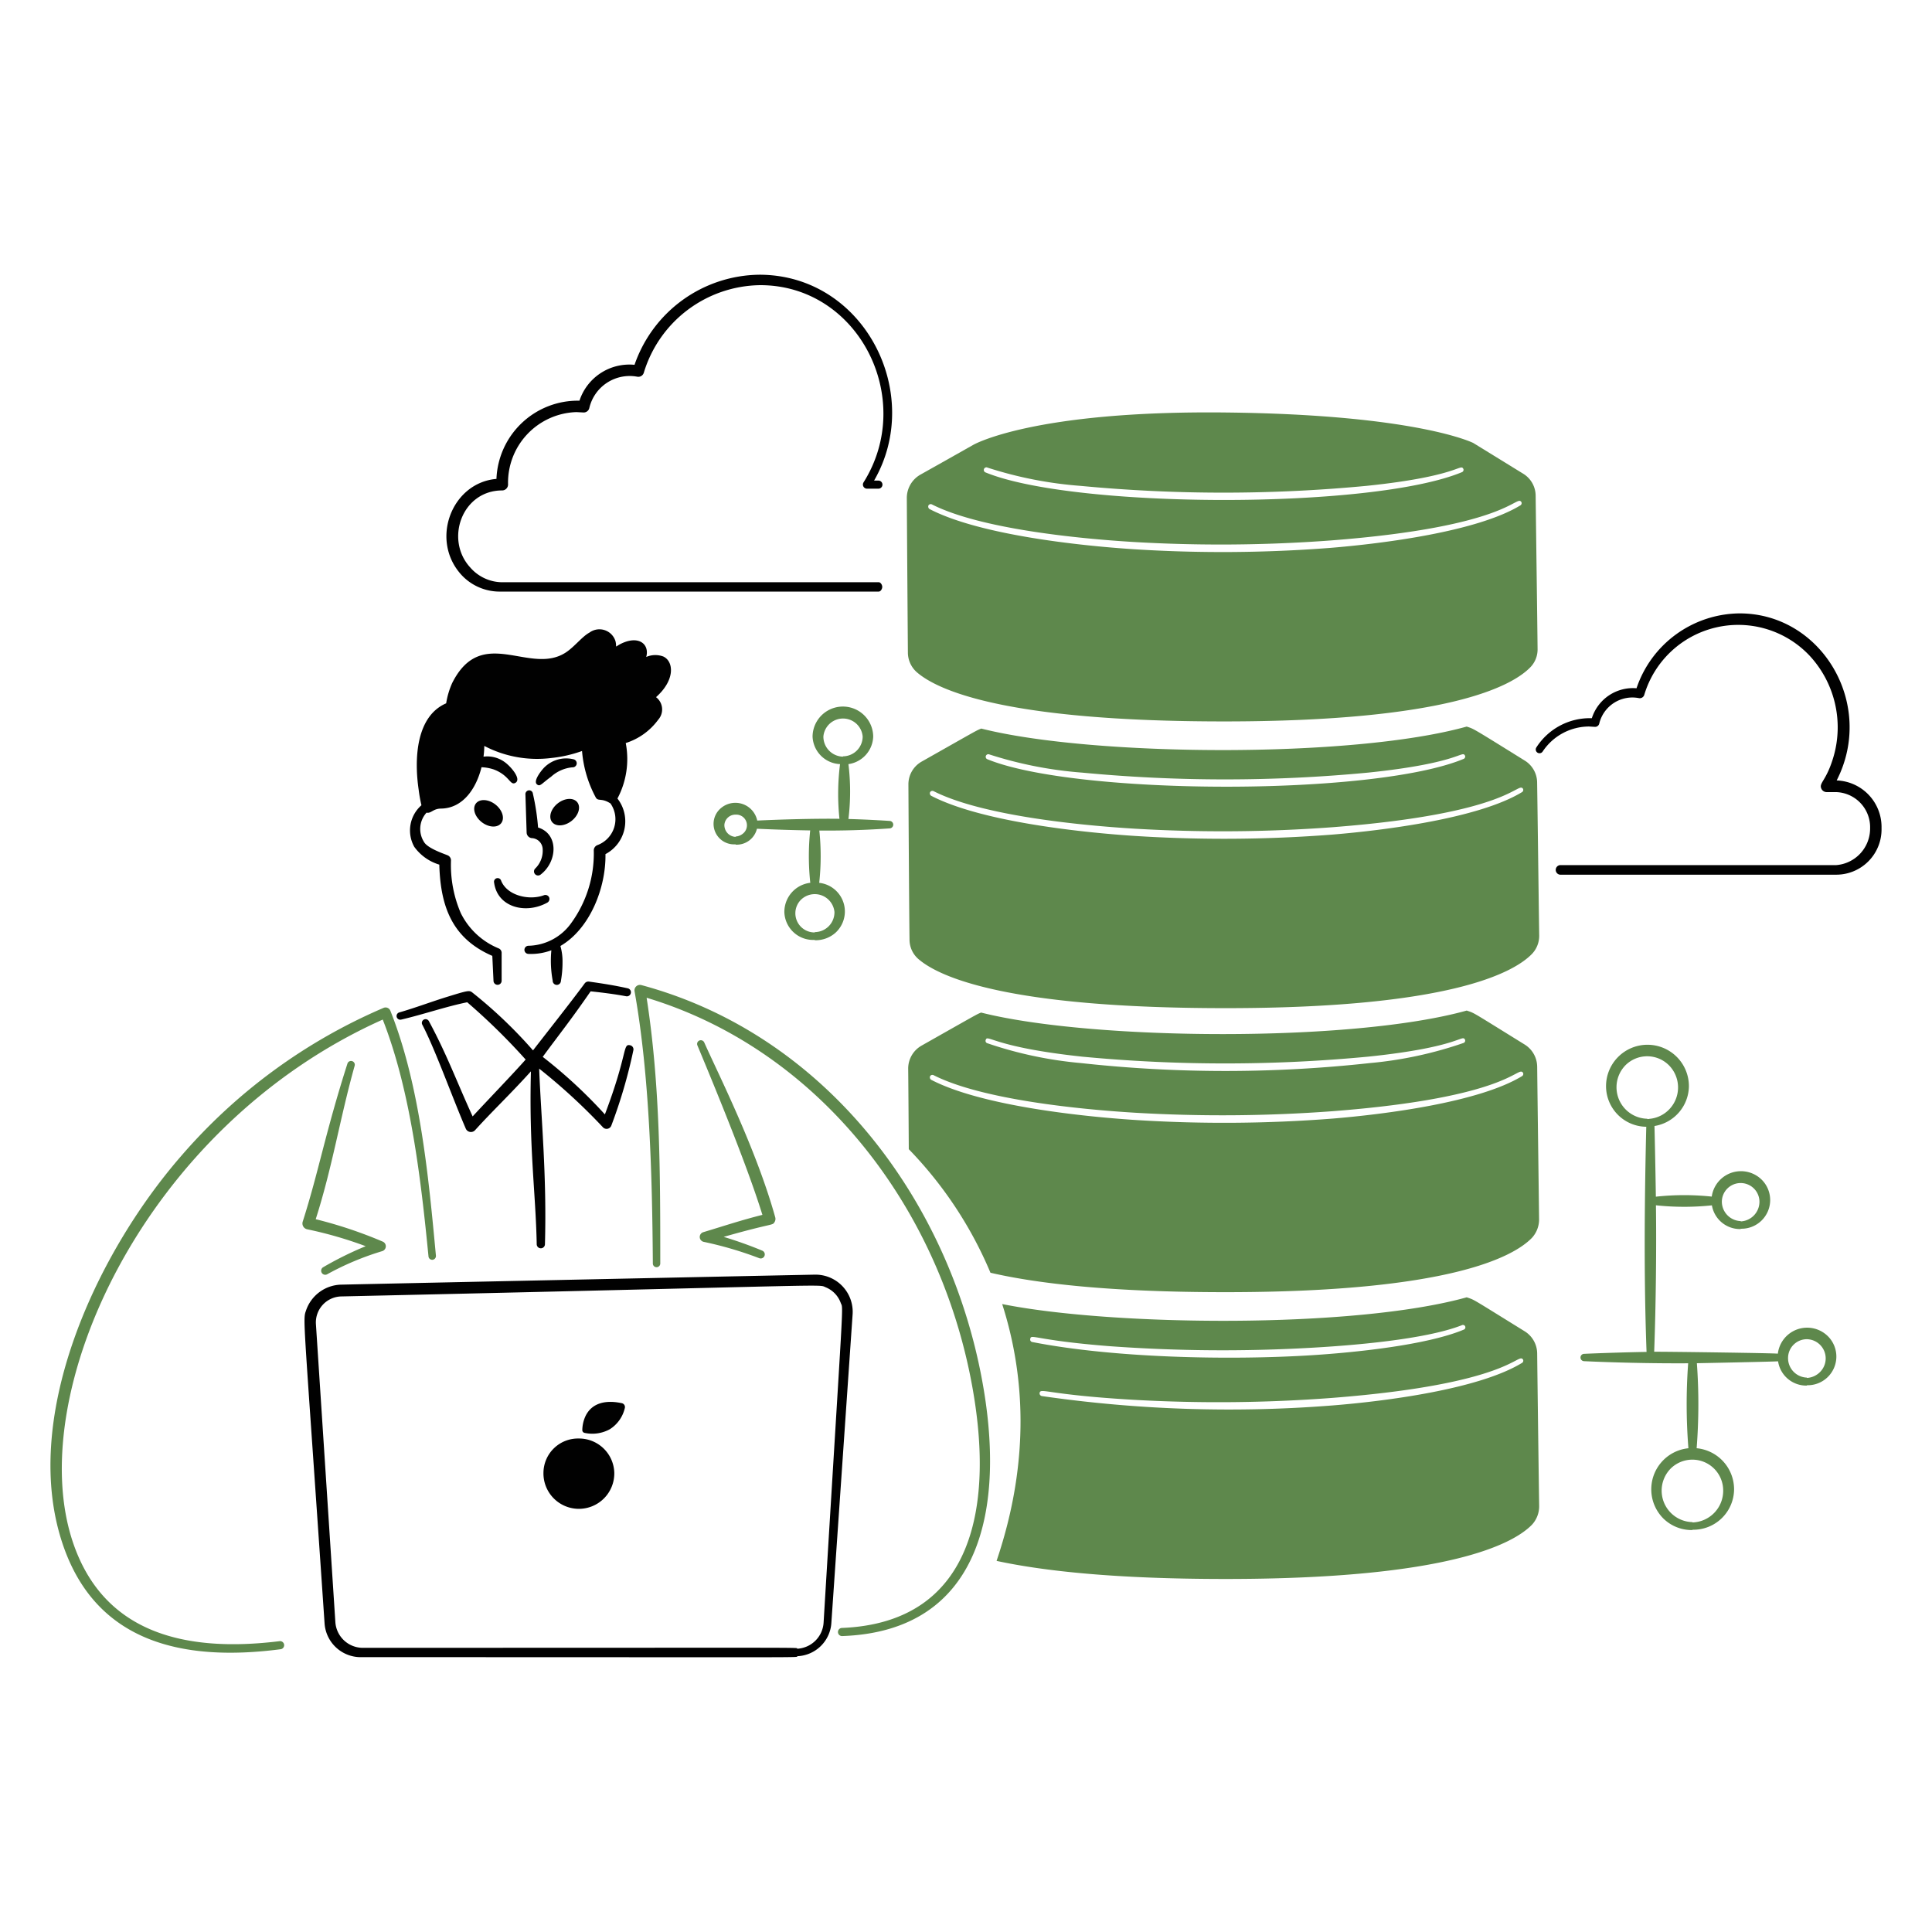 <svg id="SvgjsSvg1006" width="288" height="288" xmlns="http://www.w3.org/2000/svg" version="1.1" xmlns:xlink="http://www.w3.org/1999/xlink" xmlns:svgjs="http://svgjs.com/svgjs"><defs id="SvgjsDefs1007"></defs><g id="SvgjsG1008"><svg xmlns="http://www.w3.org/2000/svg" viewBox="-.5 -.5 400 400" width="288" height="288"><path fill="#010101" d="M110.9 170.826c4.335 1.331 4.016 7.076.541 9.738a.842.842 0 11-1.079-1.293 5.143 5.143 0 001.494-3.946 2.358 2.358 0 00-2.284-2.302 1.197 1.197 0 01-1.039-1.141l-.249-7.878a.798.798 0 01.664-.868.764.764 0 01.874.652 47.95 47.95 0 011.079 7.038zM101.803 182.251c.68 5.085 6.506 6.593 10.973 4.146a.874.874 0 00.415-1.117.856.856 0 00-1.121-.413c-3.076 1.109-7.571.05-8.806-3.002a.752.752 0 10-1.46.387zM113.601 160.31a7.603 7.603 0 014.403-1.945.842.842 0 00.2-1.67 6.4 6.4 0 00-6.185 1.877c-.491.541-2.206 2.671-1.329 3.342.652.495.874-.12 2.911-1.604z" class="color191919 svgShape"></path><path fill="#010101" d="M136.825 135.419a4.768 4.768 0 0 0 -3.531 0.098c0.714 -2.534 -1.412 -4.535 -5.111 -2.793 -1.626 0.798 -0.902 0.98 -1.245 -0.443a3.477 3.477 0 0 0 -5.402 -1.807c-1.49 0.81 -2.993 2.803 -4.736 4.01 -7.473 5.123 -17.488 -5.877 -23.681 6.43a16.517 16.517 0 0 0 -1.245 4.201c-6.145 2.649 -6.669 11.266 -5.694 17.891a30.625 30.625 0 0 0 0.575 3.212 6.937 6.937 0 0 0 -1.488 8.602 9.887 9.887 0 0 0 5.187 3.693c0.243 8.864 2.775 15.33 10.973 18.891l0.249 5.199a0.842 0.842 0 0 0 1.682 -0.08v-5.797a0.998 0.998 0 0 0 -0.599 -0.868 15.148 15.148 0 0 1 -7.852 -7.296 25.175 25.175 0 0 1 -2.035 -10.889 1.139 1.139 0 0 0 -0.706 -1.097c-1.041 -0.417 -4.207 -1.494 -4.902 -2.793a5.007 5.007 0 0 1 0.549 -6.033c0.94 0.219 1.329 -0.824 2.983 -0.842 4.533 -0.054 7.292 -4.124 8.395 -8.559a8.906 8.906 0 0 1 2.532 0.457c3.288 1.229 3.38 3.413 4.487 2.771 1.309 -0.758 -0.906 -3.32 -2.119 -4.221a6.127 6.127 0 0 0 -4.485 -1.197 19.222 19.222 0 0 0 0.164 -2.222 23.569 23.569 0 0 0 13.835 2.502 26.933 26.933 0 0 0 6.398 -1.454 24.489 24.489 0 0 0 2.867 9.664c0.499 0.784 1.153 0.052 2.867 1.101 0.146 0.09 0.102 0.018 0.2 0.158a5.718 5.718 0 0 1 -2.701 8.545 1.179 1.179 0 0 0 -0.798 1.197 24.513 24.513 0 0 1 -4.694 14.99A11.156 11.156 0 0 1 108.907 195.311a0.842 0.842 0 0 0 -0.042 1.682 11.992 11.992 0 0 0 4.788 -0.748 22.743 22.743 0 0 0 0.275 6.294 0.852 0.852 0 0 0 1.704 0.042 21.831 21.831 0 0 0 0.333 -3.868 11.519 11.519 0 0 0 -0.439 -3.356c6.077 -3.521 9.446 -11.996 9.329 -19.02a7.677 7.677 0 0 0 2.48 -11.511 17.45 17.45 0 0 0 1.718 -11.487 13.307 13.307 0 0 0 6.729 -4.838 3.192 3.192 0 0 0 -0.457 -4.662c4.086 -3.645 3.613 -7.453 1.5 -8.419Z" class="color191919 svgShape"></path><path fill="#010101" d="M113.799 169.689a3.316 2.31-38.086 105.221-4.09 3.316 2.31-38.086 10-5.221 4.09zM99.227 169.707a3.316 2.31 38.086 102.849-3.637 3.316 2.31 38.086 10-2.849 3.637zM164.619 342.396c-.798.319 7.968.2-90.238.2a7.499 7.499 0 01-7.685-7.044c-4.461-65.636-4.545-62.595-3.791-64.857a7.88 7.88 0 017.182-5.221c11.675-.261 89.697-1.903 98.13-2.073a7.703 7.703 0 017.81 8.179l-4.403 63.93a7.362 7.362 0 01-7.006 6.887zm-.042-1.546a5.772 5.772 0 005.442-5.434c4.231-70.062 4.104-64.58 3.531-66.202a5.498 5.498 0 00-3.074-3.182c-1.796-.716 4.413-.459-100.333 1.881a5.387 5.387 0 00-5.235 5.726l4.03 61.773a5.708 5.708 0 005.442 5.249c97.889 0 89.54-.104 90.206.19z" class="color191919 svgShape"></path><path fill="#010101" d="M126.683 304.405a7.298 7.298 0 00-7.352-7.076 7.154 7.154 0 00-7.314 7.076 7.334 7.334 0 1014.665 0zM128.255 290.019c-3.174-.69-6.23-.178-7.581 2.773a7.158 7.158 0 00-.614 2.793.587.587 0 00.453.575 7.537 7.537 0 005.235-.748 7.07 7.07 0 003.124-4.429.818.818 0 00-.616-.964zM338.324 142a22.731 22.731 0 0121.237-15.503c17.103-.08 28.275 18.805 20.203 34.583a9.642 9.642 0 019.287 9.865 9.377 9.377 0 01-9.386 9.65h-57.183a.998.998 0 010-1.983h57.183a7.603 7.603 0 007.022-7.667 7.27 7.27 0 00-7.022-7.447h-1.965a1.213 1.213 0 01-1.065-.624c-.676-1.311.968-1.518 2.498-6.783a21.809 21.809 0 00-5.027-20.894 20.309 20.309 0 00-34.182 8.179.964.964 0 01-1.097.664 7.06 7.06 0 00-8.221 5.277.886.886 0 01-.966.668l-1.131-.07a11.571 11.571 0 00-9.62 5.187.778.778 0 01-1.299-.858 13.167 13.167 0 0111.483-6.047 8.928 8.928 0 019.253-6.198zM130.872 75.032a27.651 27.651 0 0125.935-18.653c21.678.076 34.057 24.642 23.661 42.623h.938a.838.838 0 010 1.674h-2.394a.852.852 0 01-.734-1.289c10.889-17.269-.998-40.915-21.462-40.846a25.5 25.5 0 00-24.03 18.154 1.185 1.185 0 01-1.345.798 8.579 8.579 0 00-9.931 6.496 1.197 1.197 0 01-1.303.904l-1.385-.07a14.609 14.609 0 00-14.133 15.006 1.231 1.231 0 01-1.221 1.211c-8.317 0-11.928 10.186-6.599 15.96a8.848 8.848 0 006.354 3.044h78.204c.399 0 .732.547.732.968s-.325.968-.732.968h-78.204a10.799 10.799 0 01-8.104-3.366c-6.721-7.212-2.129-19.186 7.166-19.962a16.858 16.858 0 0117.187-16.193A10.881 10.881 0 01130.872 75.032z" class="color191919 svgShape"></path><path fill="#5e884c" d="M317.839 133.811c-.046-5.277-.313-24.237-.399-31.655a5.373 5.373 0 00-2.594-4.588l-10.32-6.354s-11.661-5.901-51.425-6.314c-39.718-.415-52.05 6.679-52.05 6.679s-6.971 3.938-11.036 6.216a5.552 5.552 0 00-2.769 4.8c.044 7.599.178 26.444.223 32.052a5.458 5.458 0 001.875 4.052c4.245 3.669 18.184 10.165 63.577 10.165 46.332 0 59.651-7.314 63.441-11.232a5.297 5.297 0 001.476-3.82zm-113.915-37.506a82.711 82.711 0 0019.3 3.791 312.906 312.906 0 0059.289-.012c19.152-1.995 19.306-4.724 19.97-3.485a.527.527 0 01-.267.642c-18.653 7.78-80.412 7.593-98.695.058a.539.539 0 01.413-.999zm110.391 7.804c-8.978 5.498-28.728 7.944-39.238 8.812a289.329 289.329 0 01-40.993.281c-11.531-.758-31.95-3.006-42.144-8.317a.608.608 0 01-.221-.726.543.543 0 01.714-.231c10.035 5.097 30.4 7.098 41.707 7.78a308.074 308.074 0 0040.828-.309c37.055-2.847 38.4-9.536 39.513-7.966a.537.537 0 01-.156.67zM317.746 161.529a5.387 5.387 0 00-2.609-4.588c-11.372-7.07-10.394-6.458-11.97-7.014-23.725 6.633-77.606 6.212-100.508.413-1.131.467-.415.094-12.319 6.829a5.402 5.402 0 00-2.763 4.788c.038 7.599.154 26.45.229 32.052a5.327 5.327 0 001.843 4.054c4.259 3.669 18.19 10.163 63.591 10.163 46.32 0 59.637-7.312 63.441-11.23a5.434 5.434 0 001.496-3.818c-.086-5.267-.315-24.229-.431-31.647zm-113.48-5.855a82.731 82.731 0 0019.302 3.791 312.676 312.676 0 0059.287-.014c19.152-1.995 19.306-4.722 19.972-3.483a.531.531 0 01-.267.642c-18.713 7.796-80.486 7.565-98.695.058a.539.539 0 01.401-.994zm110.393 7.802c-8.989 5.498-28.728 7.944-39.238 8.812a289.874 289.874 0 01-40.993.281c-11.559-.76-31.958-3.01-42.146-8.317a.599.599 0 01-.219-.726.547.547 0 01.714-.233c10.035 5.099 30.408 7.1 41.705 7.78A307.697 307.697 0 00275.31 170.772c37.061-2.845 38.392-9.538 39.511-7.964a.537.537 0 01-.162.668zM317.756 220.33a5.468 5.468 0 00-2.617-4.588c-11.475-7.1-10.22-6.406-11.97-7.016-23.806 6.639-77.542 6.216-100.548.415-1.085.471.02-.14-12.297 6.831a5.452 5.452 0 00-2.793 4.788c.042 3.791.084 10.336.124 16.668a82.719 82.719 0 0116.91 25.58c9.638 2.23 24.802 4.022 48.65 4.022 46.324 0 59.617-7.312 63.441-11.23a5.636 5.636 0 001.496-3.818c-.064-5.273-.313-24.229-.395-31.651zm-114.16-5.556c.377-1.171 1.782 1.554 19.972 3.497a312.67 312.67 0 0059.287-.012c19.152-1.995 19.306-4.724 19.972-3.485a.531.531 0 01-.267.642 81.729 81.729 0 01-19.525 4.19 273.868 273.868 0 01-59.651 0 82.575 82.575 0 01-19.523-4.134.513.513 0 01-.265-.698zm111.064 7.505c-8.989 5.498-28.728 7.944-39.238 8.812a289.275 289.275 0 01-40.993.281c-11.559-.76-31.958-3.01-42.146-8.317a.599.599 0 01-.219-.726.543.543 0 01.714-.231c10.035 5.097 30.408 7.098 41.705 7.78a308.028 308.028 0 0040.828-.309c37.061-2.845 38.394-9.54 39.511-7.966a.537.537 0 01-.162.676zM317.756 279.699a5.462 5.462 0 00-2.617-4.588c-11.453-7.088-10.216-6.404-11.97-7.016-23.367 6.516-73.416 5.973-96.177 1.397 4.487 13.997 6.023 31.942-1.163 53.175 9.722 2.099 24.594 3.743 47.403 3.743 46.324 0 59.617-7.316 63.441-11.23a5.636 5.636 0 001.496-3.82c-.082-5.273-.331-24.235-.413-31.659zm-104.955-2.981c.17-1.133.934.277 16.441 1.496a323.27 323.27 0 0041.775.325c8.114-.451 23.541-1.668 31.14-4.668a.501.501 0 11.399.916c-7.842 3.276-23.01 4.762-31.455 5.295-17.129 1.083-41.109.569-57.903-2.735a.513.513 0 01-.397-.624zm101.859 4.93c-9.005 5.536-28.644 7.98-39.184 8.826a271.23 271.23 0 01-60.249-1.931.575.575 0 01-.493-.612c.217-1.187 1.263.319 19.316 1.375a311.884 311.884 0 0041.261-.385c37.139-2.901 38.406-9.504 39.511-7.944a.537.537 0 01-.162.676zM78.745 210.592c-49.652 22.206-74.523 77.759-64.105 108.35 6.368 18.699 23.184 22.743 42.709 20.349a.842.842 0 11.2 1.67c-20.525 2.667-38.027-1.624-44.911-21.313C3.561 293.664 18.901 259.749 36.866 239.001a115.273 115.273 0 0142.045-30.831 1.065 1.065 0 011.412.599c6.163 15.465 7.924 34.589 9.432 50.719a.786.786 0 01-.708.838.766.766 0 01-.83-.692c-1.542-15.691-3.653-34.198-9.472-49.041zM133.376 206.072c2.835 18.264 2.825 36.608 2.825 55.016a.768.768 0 01-1.536.012c-.134-18.196-.674-38.98-3.791-56.391a1.133 1.133 0 011.412-1.259c37.506 10.095 63.17 43.533 70.378 80.915 5.371 27.854-.297 52.867-28.79 53.865a.842.842 0 01-.084-1.682c27.186-1.077 31.932-25.099 26.671-51.758-7.2-36.544-32.104-68.157-67.086-78.719z" class="colorf07d29 svgShape"></path><path fill="#5e884c" d="M75.212 257.511a82.838 82.838 0 00-12.132-3.503 1.237 1.237 0 01-.914-1.554c3.302-10.322 4.652-18.296 9.263-32.734a.78.78 0 011.496.445c-3.052 10.877-4.588 20.916-8.06 31.758a91.255 91.255 0 0113.835 4.622 1.051 1.051 0 01-.084 1.995 58.168 58.168 0 00-11.383 4.788.838.838 0 01-.798-1.478 71.305 71.305 0 018.776-4.339zM157.348 251.025c-2.807-9.095-8.477-23.162-13.46-35.094a.77.77 0 011.412-.614c2.967 6.659 10.747 22.007 14.707 36.227a1.213 1.213 0 01-.126.94c-.483.834-.096.112-10.552 3.098a84.508 84.508 0 017.98 2.847.84.84 0 01-.622 1.562 76.279 76.279 0 00-11.509-3.382 1.035 1.035 0 01-.082-1.995c4.092-1.227 7.85-2.49 12.251-3.589z" class="colorf07d29 svgShape"></path><path fill="#010101" d="M129.97 215.915c-1.596 -0.383 -0.425 1.626 -5.235 14.312a101.627 101.627 0 0 0 -12.87 -11.916c3.651 -4.974 5.63 -7.36 9.919 -13.566 2.382 0.251 4.972 0.573 7.312 1.013a0.84 0.84 0 1 0 0.333 -1.646c-2.685 -0.599 -5.233 -0.998 -7.98 -1.383a0.946 0.946 0 0 0 -0.914 0.399c-3.048 4.13 -8.078 10.466 -10.679 13.843a95.926 95.926 0 0 0 -12.628 -12.032c-0.599 -0.431 -0.966 -0.345 -5.277 0.986 -3.282 1.021 -6.482 2.234 -9.764 3.182a0.768 0.768 0 0 0 0.375 1.49c4.567 -1.065 9.157 -2.667 13.668 -3.591a130.742 130.742 0 0 1 12.098 11.864c-2.635 2.993 -8.14 8.694 -10.973 11.771 -3.178 -6.917 -5.343 -12.866 -9.055 -19.717a0.774 0.774 0 0 0 -1.373 0.718c2.661 5.075 6.153 14.905 9.015 21.546a1.163 1.163 0 0 0 1.911 0.311c3.521 -3.906 7.16 -7.31 11.571 -12.189 -0.427 15.832 0.998 25.257 1.197 35.784a0.852 0.852 0 0 0 1.704 0c0.399 -14.382 -0.798 -26.001 -1.197 -36.345a122.234 122.234 0 0 1 13.197 12.136 1.045 1.045 0 0 0 1.744 -0.345 105.266 105.266 0 0 0 4.571 -15.633 0.866 0.866 0 0 0 -0.67 -0.994Z" class="color191919 svgShape"></path><path fill="#5e884c" d="M377.987 276.192a6.105 6.105 0 00-10.402 3.573c-.399-.116-22.903-.423-25.604-.399.349-9.48.487-21.364.363-30.324a54.731 54.731 0 0011.587.012 5.903 5.903 0 005.967 4.91v-.07a5.939 5.939 0 004.389-10.105 6.109 6.109 0 00-10.388 3.453 54.464 54.464 0 00-11.571.018c-.104-6.927-.239-12.718-.285-14.633a8.463 8.463 0 007.128-8.15 8.579 8.579 0 10-17.157 0 8.419 8.419 0 008.329 8.307c-.561 22.943-.293 37.107.058 46.615-4.221.072-9.706.251-12.916.399a.76.76 0 000 1.52c5.434.257 13.909.487 21.532.435a115.882 115.882 0 00.05 17.592 8.545 8.545 0 00-5.131 14.599 8.397 8.397 0 005.985 2.338v-.066a8.433 8.433 0 008.6-8.239 8.545 8.545 0 00-7.749-8.636 117.29 117.29 0 00.048-17.602c.2 0 16.61-.331 16.81-.399a5.901 5.901 0 005.985 5.029v-.07a5.939 5.939 0 004.371-10.109zm-21.993-28.038a3.894 3.894 0 017.78 0 4.082 4.082 0 01-3.878 4.225v-.068a4.034 4.034 0 01-3.902-4.158zm-19.918-28.147a6.372 6.372 0 018.932.02 6.53 6.53 0 01.168 9.067 6.452 6.452 0 01-3.99 2.031.798.798 0 00-.271.046c-.118 0-.233.016-.353.02v-.066a6.522 6.522 0 01-4.485-11.118zm20.191 87.98a6.56 6.56 0 01-6.356 6.719v-.068a6.52 6.52 0 01-4.487-11.116 6.384 6.384 0 0110.843 4.457zm20.189-24.568a4.156 4.156 0 01-2.853 1.369v-.07a4.03 4.03 0 01-3.904-4.158 3.896 3.896 0 013.904-3.791 3.976 3.976 0 012.853 6.649zM183.708 169.463a235.266 235.266 0 00-8.549-.399 46.709 46.709 0 000-11.36 5.963 5.963 0 005.129-5.72 6.278 6.278 0 00-12.555 0 5.943 5.943 0 005.688 5.718 49.231 49.231 0 00-.12 11.322c-5.005-.068-12.06.128-17.025.365a4.622 4.622 0 00-7.717-2.394 4.243 4.243 0 003.238 7.31v.07a4.311 4.311 0 004.421-3.294 368.876 368.876 0 0011.022.349 51.842 51.842 0 00.02 10.845 6.073 6.073 0 00-5.367 6.101 5.961 5.961 0 006.292 5.72v.068a6.185 6.185 0 004.281-1.538 5.963 5.963 0 00-3.358-10.344 50.228 50.228 0 00.024-10.827q7.31.064 14.564-.445a.774.774 0 00.01-1.546zM169.974 151.983a4.082 4.082 0 018.132 0 4.106 4.106 0 01-4.08 4.106v.068a4.148 4.148 0 01-4.052-4.174zm-16.433 19.898a2.637 2.637 0 01-1.744.812v.074a2.43 2.43 0 01-2.318-2.528 2.286 2.286 0 012.318-2.077 2.21 2.21 0 011.75 3.719zm18.725 16.495a4.106 4.106 0 01-4.08 4.106v.07a3.966 3.966 0 01-2.793-6.829 4.098 4.098 0 016.879 2.653z" class="colorf07d29 svgShape"></path></svg></g></svg>